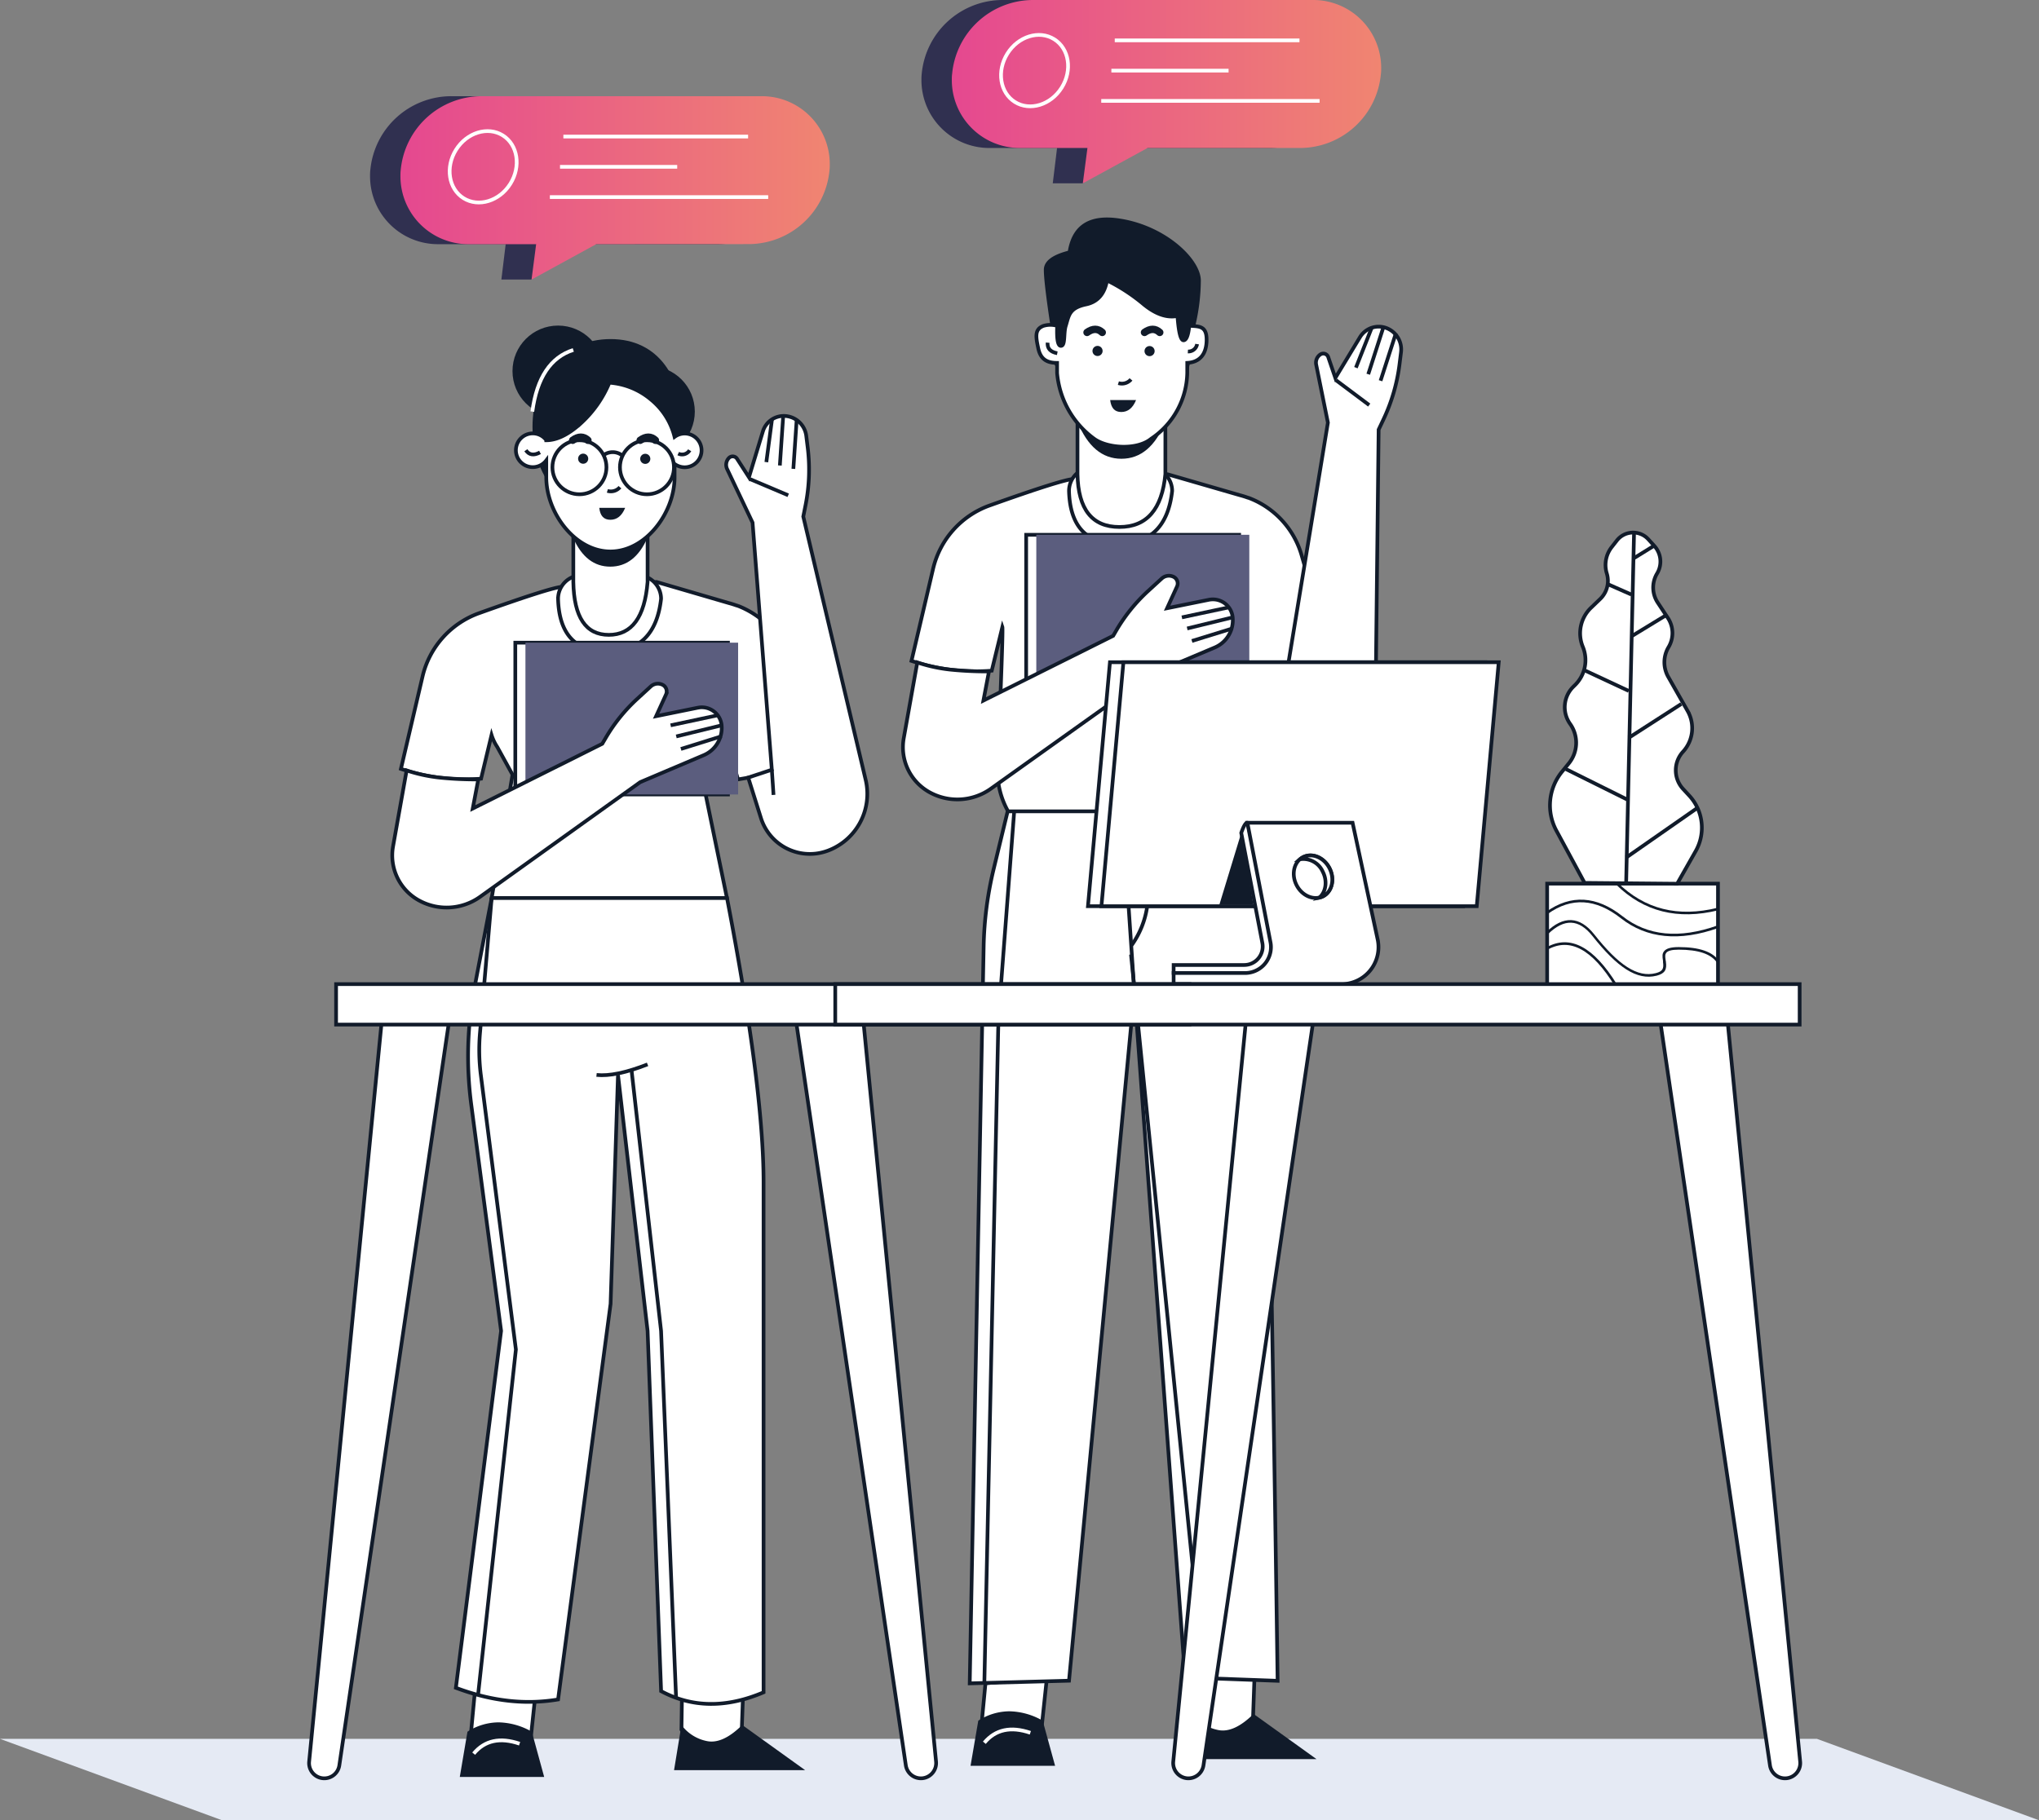 <svg id="Calque_1" data-name="Calque 1" xmlns="http://www.w3.org/2000/svg" xmlns:xlink="http://www.w3.org/1999/xlink" width="551" height="492" viewBox="0 0 551 492"><rect x="0" y="0" width="551" height="492" fill="#808080" stroke="none"/><defs><style>.cls-1 {
fill: #e5eaf4;
}
.cls-1, .cls-10, .cls-15, .cls-16, .cls-2, .cls-20, .cls-3, .cls-6, .cls-7, .cls-8 {
fill-rule: evenodd;
}
.cls-2 {
fill: #303050;
}
.cls-3 {
fill: url(#Nouvelle_nuance_de_dégradé_1);
}
.cls-11, .cls-12, .cls-17, .cls-18, .cls-4, .cls-5 {
fill: none;
}
.cls-4, .cls-5 {
stroke: #fff;
}
.cls-6 {
fill: url(#Nouvelle_nuance_de_dégradé_1-2);
}
.cls-13, .cls-15, .cls-16, .cls-19, .cls-20, .cls-7, .cls-8 {
fill: #fff;
}
.cls-11, .cls-12, .cls-13, .cls-15, .cls-16, .cls-17, .cls-18, .cls-19, .cls-20, .cls-7, .cls-8 {
stroke: #111b2a;
}
.cls-10, .cls-9 {
fill: #111b2a;
}
.cls-12 {
stroke-linecap: round;
stroke-width: 2px;
}
.cls-14 {
fill: #5b5d7e;
}</style><linearGradient id="Nouvelle_nuance_de_dégradé_1" data-name="Nouvelle nuance de dégradé 1" x1="108.21" y1="50.77" x2="224.24" y2="50.77" gradientTransform="translate(-0.05 0.17) rotate(-0.06)" gradientUnits="userSpaceOnUse"><stop offset="0" stop-color="#e54890"/><stop offset="1" stop-color="#f08571"/></linearGradient><linearGradient id="Nouvelle_nuance_de_dégradé_1-2" x1="257.21" y1="24.77" x2="373.24" y2="24.77" gradientTransform="matrix(1, 0, 0, 1, 0, 0)" xlink:href="#Nouvelle_nuance_de_dégradé_1"/></defs><g id="Page-1"><g id="Welcoming-Screen"><g><polygon id="Rectangle" class="cls-1" points="491 470 0 470 60 492 551 492 491 470"/><g id="welcoming-screen-2" data-name="welcoming-screen"><g id="chat"><path id="Rectangle-Copy-34" class="cls-2" d="M122 26h75.71A18.35 18.35.0 01216 44.34c0 .56.0 1.11-.08 1.66h0a22 22 0 01-21.89 20H152.89l-9.28 9.55h-8.12L136.65 66H118.34A18.34 18.34.0 011e2 47.66c0-.56.0-1.11.07-1.66h0A22 22 0 01122 26z"/><path id="Rectangle-2" data-name="Rectangle" class="cls-3" d="M130.15 26h75.72a18.34 18.34.0 0118.36 18.32c0 .56.0 1.11-.07 1.66h0a22 22 0 01-21.88 20L161.11 66l-17.47 9.56L144.88 66h-18.31a18.34 18.34.0 01-18.36-18.32c0-.56.0-1.11.07-1.66h0A22 22 0 01130.15 26z"/><ellipse id="Oval" class="cls-4" cx="130.57" cy="45.09" rx="10.01" ry="8.66" transform="translate(23.14 131.92) rotate(-58)"/><path id="Path-64" class="cls-5" d="M152.24 36.91h49.92"/><path id="Path-64-Copy" class="cls-5" d="M151.33 45.09H183"/><path id="Path-64-Copy-2" class="cls-5" d="M148.59 53.27h59"/></g><g id="chat-2" data-name="chat"><path id="Rectangle-Copy-34-2" data-name="Rectangle-Copy-34" class="cls-2" d="M271 0h75.71A18.35 18.35.0 01365 18.34c0 .56.0 1.11-.08 1.66h0a22 22 0 01-21.89 20H301.89l-9.28 9.55h-8.12L285.65 40H267.34A18.34 18.34.0 01249 21.66c0-.56.0-1.11.07-1.66h0A22 22 0 01271 0z"/><path id="Rectangle-3" data-name="Rectangle" class="cls-6" d="M279.18.0h75.71a18.35 18.35.0 0118.35 18.34c0 .56.0 1.11-.08 1.66h0a22 22 0 01-21.89 20H310.1l-17.49 9.55L293.86 40h-18.3a18.34 18.34.0 01-18.35-18.34c0-.56.0-1.11.08-1.66h0A22 22 0 01279.18.0z"/><ellipse id="Oval-2" data-name="Oval" class="cls-4" cx="279.57" cy="19.09" rx="10.01" ry="8.66" transform="translate(115.23 246.06) rotate(-58)"/><path id="Path-64-2" data-name="Path-64" class="cls-5" d="M301.24 10.91h49.92"/><path id="Path-64-Copy-2-2" data-name="Path-64-Copy" class="cls-5" d="M300.33 19.09H332"/><path id="Path-64-Copy-2-3" data-name="Path-64-Copy-2" class="cls-5" d="M297.59 27.27h59"/></g><g id="woman"><path id="Combined-Shape" class="cls-7" d="M132.83 198.66 130 210.47a55 55 0 01-21.66-2.65l5.84-24.95a24 24 0 0115.05-17.05q20.17-7.23 22.87-7.23t25.33-1.29L196.94 163v0c.68.18 1.35.39 2 .62l.48.14v0a23.56 23.56.0 0114.12 15.42l8 27.7-22.11 3.79-4.29-14.49a47.5 47.5.0 01-5.56 13.21l6.87 33.38H132.86l5.64-33.38-4.13-7.5A12.64 12.64.0 01132.83 198.66z"/><path id="Path-33" class="cls-8" d="M202.19 210.17l3.46 11a13.84 13.84.0 0017.36 9l.63-.21h0a16.41 16.41.0 0010.29-19.17l-16.86-71.17.61-3.06a48.9 48.9.0 00.59-15.55l-.39-3.18a6.15 6.15.0 00-5.44-5.37h0a5.9 5.9.0 00-6.28 4.13L202.39 129l-3.22-5a1.41 1.41.0 00-1.94-.42 1.44 1.44.0 00-.27.22h0a2.67 2.67.0 00-.46 3l6.86 14.45 5.21 66.8z"/><path id="Rectangle-4" data-name="Rectangle" class="cls-7" d="M157.19 155.48h15.06a6.38 6.38.0 016.39 6.38h0q-1.59 14.29-14.51 14.3t-13.32-14.3h0a6.38 6.38.0 016.38-6.38z"/><path id="Rectangle-5" data-name="Rectangle" class="cls-7" d="M154.92 129H175v28.3q-1.16 14.31-10.49 14.3t-9.58-14.3z"/><ellipse id="Oval-3" data-name="Oval" class="cls-9" cx="150.81" cy="100.31" rx="12.32" ry="12.31"/><path id="Oval-4" data-name="Oval" class="cls-10" d="M165 139.06c13.1.0 19.45-10.61 19.45-23.71s-6.35-23.7-19.45-23.7-21.1 10.61-21.1 23.7S151.85 139.06 165 139.06z"/><ellipse id="Oval-5" data-name="Oval" class="cls-9" cx="175.44" cy="111.25" rx="12.32" ry="12.31"/><path id="Path-66" class="cls-10" d="M154.92 145.45q3.44 7.71 10 7.71t10-7.71z"/><path id="Path" class="cls-7" d="M147.62 119q4.27.0 9.33-4.56a30.78 30.78.0 007.72-11A19.54 19.54.0 01175.9 108a18.8 18.8.0 016.39 10.09 4.56 4.56.0 110 7.3V129c0 9.57-7.76 20.06-17.34 20.06S147.62 138.6 147.62 129v-4.56a4.56 4.56.0 110-5.47z"/><path id="Path-67" class="cls-5" d="M143.85 111.25q1.86-13.73 11.07-16.66"/><g id="Group-2"><path id="Path-15" class="cls-7" d="M128.26 458l-1.08 11.35q3.48 5.34 8.84 5.34t7.46-5.34l1.38-13z"/><path id="Path-16" class="cls-10" d="M126.32 468.07l-2.07 12.22h22.8l-3.34-12.22a18.71 18.71.0 00-9-2.53A15.76 15.76.0 00126.32 468.07z"/><path id="Path-82" class="cls-5" d="M128 474q4.47-5.39 12.41-2.69"/></g><g id="Group-2-2" data-name="Group-2"><path id="Path-15-2" data-name="Path-15" class="cls-7" d="M184.32 456.19l-.17 11.34q3.48 5.36 8.84 5.35t7.46-5.35l.46-13z"/><path id="Path-16-2" data-name="Path-16" class="cls-10" d="M184.15 466.25l-2 12.21h35.42l-17-12.21q-5.26 5.21-9.5 4.36A11.31 11.31.0 01184.15 466.25z"/></g><path id="Path-69" class="cls-7" d="M132.86 242.73l-4.58 23.9a100.16 100.16.0 00-.94 31.9l8.07 61.2-12.22 96.47q14.31 5.4 27.62 3.15L165 352.43l2-61.88 8 69.18 3.65 97.37q12.59 6.75 27.69.32V319.61q0-25.59-9.88-76.88z"/><path id="Path-70" class="cls-11" d="M132.86 242.73l-3.15 36.45a53.84 53.84.0 00.24 11.49l9.46 74.09-10.2 93.17"/><path id="Path-71" class="cls-11" d="M161.2 290.55q5.12.54 13.79-2.86"/><polyline id="Path-72" class="cls-11" points="170.65 289.16 178.64 359.73 182.69 458.74"/><path id="Path-68" class="cls-7" d="M202.65 129.49 213 133.87"/><path id="Path-73" class="cls-7" d="M208.63 113.26l-1.54 11.65"/><path id="Path-73-Copy" class="cls-7" d="M211.65 112.35l-.91 13.47"/><path id="Path-73-Copy-2" class="cls-7" d="M215.3 113.26l-.91 13.47"/><path id="Path-74" class="cls-7" d="M208.57 208l.46 6.86"/><g id="Group-21"><circle id="Oval-6" data-name="Oval" class="cls-11" cx="156.58" cy="126.3" r="7.3"/><circle id="Oval-Copy-4" class="cls-11" cx="174.83" cy="126.3" r="7.3"/><path id="Path-75" class="cls-11" d="M163.13 123a4.16 4.16.0 014.87.0"/></g><circle id="Oval-7" data-name="Oval" class="cls-9" cx="157.59" cy="123.98" r="1.37"/><path id="Path-21" class="cls-12" d="M154.76 119q2.34-1.67 4.11.0"/><circle id="Oval-Copy-5" class="cls-9" cx="174.37" cy="124.02" r="1.37"/><path id="Path-21-Copy" class="cls-12" d="M173 119q2.34-1.67 4.11.0"/><path id="Path-76" class="cls-11" d="M164.13 132.68a3.23 3.23.0 003.4-1"/><path id="Path-77" class="cls-10" d="M161.94 137.26h7c-.87 2.15-2.2 3.23-4 3.23S162.18 139.41 161.94 137.26z"/><path id="Path-78" class="cls-11" d="M183.28 122.6a2.39 2.39.0 003.09-.9"/><path id="Path-79" class="cls-11" d="M142.1 121.7c.88 1.29 2.16 1.49 3.83.58"/><rect id="Rectangle-Copy-36" class="cls-13" x="139.25" y="173.71" width="57.47" height="41.03"/><rect id="Rectangle-6" data-name="Rectangle" class="cls-14" x="141.99" y="173.71" width="57.47" height="41.03"/><path id="Path-81" class="cls-7" d="M109.88 208.24l-3.66 20.51a13.89 13.89.0 006.87 14.56h0a15.53 15.53.0 0016.63-.9l43.28-31 17.15-7.28A8 8 0 00195 196h0a5.39 5.39.0 00-5.92-4.79l-.51.08-11.27 2.29 2.68-5.87a2 2 0 00-.94-2.62h0a2.85 2.85.0 00-3.18.45l-3.66 3.36a45.52 45.52.0 00-8.58 10.66l-.87 1.48-35 17.5 1.5-7.87a95.51 95.51.0 01-10.54-.5A42.62 42.62.0 01109.88 208.24z"/><g id="Group-24"><path id="Path-73-2" data-name="Path-73" class="cls-7" d="M194 193.32l-12.78 2.73"/><path id="Path-73-Copy-2-2" data-name="Path-73-Copy" class="cls-7" d="M195 196.05l-12.26 3"/><path id="Path-73-Copy-2-3" data-name="Path-73-Copy-2" class="cls-7" d="M195 199l-11 3.44"/></g></g><g id="man"><g id="Group-2-3" data-name="Group-2"><path id="Path-15-3" data-name="Path-15" class="cls-7" d="M266.3 455l-1.08 11.34q3.46 5.34 8.85 5.34t7.47-5.34l1.38-13z"/><path id="Path-16-3" data-name="Path-16" class="cls-10" d="M264.36 465.09l-2.09 12.2h22.85l-3.35-12.2a18.69 18.69.0 00-9-2.54A15.69 15.69.0 00264.36 465.09z"/><path id="Path-82-2" data-name="Path-82" class="cls-5" d="M266 471.05q4.49-5.39 12.43-2.69"/></g><g id="Group-2-4" data-name="Group-2"><path id="Path-15-4" data-name="Path-15" class="cls-7" d="M322.44 453.21l-.17 11.33q3.48 5.34 8.85 5.34t7.48-5.34l.46-13z"/><path id="Path-16-4" data-name="Path-16" class="cls-10" d="M322.27 463.26l-2 12.21h35.48l-17-12.21q-5.28 5.21-9.52 4.36A11.36 11.36.0 01322.27 463.26z"/></g><path id="Path-84" class="cls-7" d="M273.7 213.51l-5.18 21.37a97.14 97.14.0 00-2.71 21L262.05 455l26.83-.72L306.54 268l13.71 185.4 25 .91Q342.55 263 340.8 245.23a71.91 71.91.0 00-10.5-31.72z"/><path id="Path-88" class="cls-11" d="M303.28 219.79l3.31 49.12"/><path id="Path-89" class="cls-11" d="M305.82 255.47h0a23.85 23.85.0 004.42-14.35l-.48-21.33"/><path id="Path-85" class="cls-11" d="M274.07 219.26 270 272.82c-.13 1.82-.22 3.65-.26 5.48L266 455"/><path id="Path-87" class="cls-11" d="M305.63 258l19.69 195.4"/><path id="Path-2" data-name="Path" class="cls-7" d="M270.87 169.48 268 181.28a55.1 55.1.0 01-21.69-2.65l5.85-24.93a24 24 0 0115.07-17q20.21-7.22 22.9-7.22t25.38-1.29l19.55 5.66c.68.18 1.34.38 2 .62l.47.14v0A23.55 23.55.0 01351.71 150l8 27.67-22.15 3.79L333.28 167q-.66 2.61 4.74 40.07h0a17 17 0 01-2.94 12.23H272.42a22.32 22.32.0 01-2.85-11.88Q271.13 170.23 270.87 169.48z"/><g id="Group-23"><path id="Path-33-2" data-name="Path-33" class="cls-15" d="M339.57 181.12l1.34 11.3a14.7 14.7.0 0016.19 12.87h0a16.38 16.38.0 0014.62-16.11l.83-73.06 1.32-2.79a49 49 0 004.34-15l.39-3.14a6.18 6.18.0 00-4-6.54h0a5.91 5.91.0 00-7.1 2.5l-6.65 11-1.92-5.63a1.41 1.41.0 00-1.79-.88 1.77 1.77.0 00-.31.15h0a2.67 2.67.0 00-1.16 2.77l3.17 15.67-10.72 65.28z"/><path id="Path-68-2" data-name="Path-68" class="cls-16" d="M361 102.75l9 6.74"/><path id="Path-73-3" data-name="Path-73" class="cls-16" d="M370.73 88.46l-4.32 10.92"/><path id="Path-73-Copy-3" data-name="Path-73-Copy" class="cls-16" d="M373.88 88.31l-4.14 12.84"/><path id="Path-73-Copy-2-4" data-name="Path-73-Copy-2" class="cls-16" d="M377.21 90.08l-4.14 12.83"/></g><path id="Rectangle-7" data-name="Rectangle" class="cls-7" d="M295.26 126.33h15.11a6.38 6.38.0 016.38 6.38h0Q315.16 147 302.22 147t-13.34-14.29h0A6.38 6.38.0 01295.26 126.33z"/><path id="Rectangle-8" data-name="Rectangle" class="cls-7" d="M291.17 99.91h23.75v28.24q-1.35 14.29-12.42 14.29t-11.33-14.29z"/><path id="Path-66-2" data-name="Path-66" class="cls-10" d="M291.17 114q4.06 10 11.87 10t11.88-10z"/><path id="Path-83" class="cls-10" d="M284 89q-1.92-12.58-1.92-16.06c0-2.32 2.17-4 6.5-5.14q1.85-10.72 14.25-8.68c12.4 2 21.67 11 21.67 16.7A53.75 53.75.0 01323 88.07q-1.33 16.7-6.2 18.32c-4.87 1.61-28.92 3.18-32.76-10.16A19.21 19.21.0 01284 89z"/><path id="Path-3" data-name="Path" class="cls-7" d="M285.68 88.07q-.23 5.42 1 5.42c1.28.0.69-3.43 1.32-5.41.86-2.74.86-4.84 5.52-5.81q4.65-1 5.63-6.47a49 49 0 019.91 6.47q4.88 4 9.13 3.13c.31 4.38.85 6.58 1.63 6.58s1.29-1.31 1.56-3.91h.32c2.51.16 4.41.1 4.36 3.9s-1.88 5.93-5.23 6.11v2.73a21.91 21.91.0 01-9.74 17.77c-3.83 3.18-11.94 2.59-15.43.0a24.58 24.58.0 01-10-17.77V98.09c-2.52.0-4.44-.82-5.09-3.92S279.5 89 282 88.07A6.57 6.57.0 01285.68 88.07z"/><path id="Path-74-2" data-name="Path-74" class="cls-7" d="M348.1 179.57l-.91 6.1"/><ellipse id="Oval-8" data-name="Oval" class="cls-9" cx="296.59" cy="94.86" rx="1.37" ry="1.37"/><path id="Path-21-2" data-name="Path-21" class="cls-12" d="M293.75 89.85q2.34-1.66 4.11.0"/><ellipse id="Oval-Copy-5-2" data-name="Oval-Copy-5" class="cls-9" cx="310.65" cy="94.9" rx="1.37" ry="1.37"/><path id="Path-21-Copy-2" data-name="Path-21-Copy" class="cls-12" d="M309.28 89.85q2.34-1.66 4.12.0"/><path id="Path-76-2" data-name="Path-76" class="cls-11" d="M302.22 103.55a3.23 3.23.0 003.41-1"/><path id="Path-77-2" data-name="Path-77" class="cls-10" d="M3e2 108.13h7c-.88 2.15-2.2 3.23-4 3.23S300.27 110.28 3e2 108.13z"/><path id="Path-78-2" data-name="Path-78" class="cls-17" d="M321 95a2.37 2.37.0 002.49-2"/><path id="Path-79-2" data-name="Path-79" class="cls-18" d="M283.1 92.62c-.13 1.56.74 2.51 2.61 2.86"/><rect id="Rectangle-Copy-35" class="cls-13" x="277.3" y="144.55" width="57.56" height="41"/><rect id="Rectangle-9" data-name="Rectangle" class="cls-14" x="280.04" y="144.55" width="57.56" height="41"/><path id="Path-81-2" data-name="Path-81" class="cls-7" d="M247.88 179.05l-3.66 20.47a13.91 13.91.0 006.88 14.57h0a15.56 15.56.0 0016.66-.91l43.35-30.93L328.29 175a8 8 0 004.81-8.18h0a5.37 5.37.0 00-5.92-4.78 4.13 4.13.0 00-.49.07l-11.31 2.29 2.68-5.86a2 2 0 00-.93-2.63h0a2.88 2.88.0 00-3.19.46l-3.67 3.36a46 46 0 00-8.6 10.65l-.86 1.48-35.06 17.49 1.5-7.87a98.43 98.43.0 01-10.56-.5A43 43 0 01247.88 179.05z"/><g id="Group-24-2" data-name="Group-24"><path id="Path-73-4" data-name="Path-73" class="cls-7" d="M332.17 164.14l-12.79 2.73"/><path id="Path-73-Copy-4" data-name="Path-73-Copy" class="cls-7" d="M333.09 166.87l-12.28 3"/><path id="Path-73-Copy-2-5" data-name="Path-73-Copy-2" class="cls-7" d="M333.09 169.85l-11 3.4"/></g></g><g id="monitor"><polygon id="Rectangle-Copy-23" class="cls-7" points="299.94 179 401.36 179 395.42 244.94 294 244.94 299.94 179"/><polygon id="Rectangle-Copy-24" class="cls-7" points="303.58 179 405 179 399.06 244.94 297.64 244.94 303.58 179"/><polygon id="Path-146" class="cls-10" points="335.42 225.13 329.51 244.53 338.69 244.53 335.42 225.13"/><path id="Path-94" class="cls-7" d="M337.08 222.39c-.43-.08-1 .84-1.66 2.74l5.71 29.76a5 5 0 01-4.91 5.94H317.15V263l29.55 1.21Q337.51 223.86 337.08 222.39z"/><path id="Path-93" class="cls-7" d="M337.08 222.39h28.43l6.77 31.51a10 10 0 01-7.68 11.88 9.85 9.85.0 01-2.1.22H317.15v-3h19.3a7 7 0 007-7 6.66 6.66.0 00-.13-1.33z"/><ellipse id="Oval-9" data-name="Oval" class="cls-19" cx="354.82" cy="236.96" rx="5.01" ry="5.94" transform="translate(-68.9 186.91) rotate(-27)"/><path id="Combined-Shape-2" data-name="Combined-Shape" class="cls-7" d="M356.52 242.63c1.79-1.54 2.24-4.47.94-7a5.76 5.76.0 00-6.15-3.38 4.27 4.27.0 01.83-.55c2.46-1.27 5.66.08 7.14 3s.69 6.33-1.77 7.59A4.09 4.09.0 01356.52 242.63z"/></g><g id="plant"><g id="Group-19"><g id="Group-11"><polygon id="Rectangle-10" data-name="Rectangle" class="cls-7" points="418.09 238.84 464.25 238.84 464.25 266.3 418.09 266.3 418.09 238.84"/><path id="Path-44" class="cls-9" d="M418.29 247c6.38-4.53 12.92-4.14 19.71 1.19q10.51 8.25 26.37 2.62l-.24-.67q-15.51 5.52-25.69-2.5c-7-5.52-13.92-5.93-20.56-1.22z"/><path id="Path-47" class="cls-9" d="M418.33 252.47c4.41-4.27 8.33-4.09 12 .53 6.68 8.44 12 12.09 17.36 10.72 2.26-.59 2.78-1.69 2.49-3.73.0-.1.0-.19-.06-.35-.18-1.2-.18-1.65.12-2.06.41-.57 1.45-.89 3.4-.89 5.32.0 8.75 1.17 10.32 3.47l.59-.4c-1.73-2.53-5.38-3.77-10.91-3.77-2.16.0-3.4.38-4 1.18-.45.62-.46 1.19-.24 2.58.0.16.0.24.0.34.25 1.72-.1 2.47-1.95 2.94-5 1.29-10.12-2.23-16.63-10.47-3.93-4.95-8.34-5.15-13-.59z"/><path id="Path-49" class="cls-9" d="M418.26 256.65c6-3.29 12-.07 18.09 9.83l.61-.37c-6.28-10.18-12.65-13.59-19-10.08z"/><path id="Path-54" class="cls-9" d="M436.71 239.09q11.18 11 27.62 6.95l-.17-.68c-10.72 2.65-19.68.4-27-6.77z"/></g><g id="Group-18"><path id="Path-55" class="cls-7" d="M428.21 238.64l-7.63-14.13a14.35 14.35.0 011.53-15.93l1.82-2.23a8.8 8.8.0 00.35-10.71h0a7.76 7.76.0 011-10.14l.2-.2a9.45 9.45.0 002.24-10.49h0a9.54 9.54.0 012.21-10.52l2.5-2.4a6.8 6.8.0 001.78-6.88h0a7.83 7.83.0 011.4-7.23L437 146a5.57 5.57.0 017.83-.8 8.08 8.08.0 01.6.57l1.63 1.8a6.26 6.26.0 01.74 7.43h0a7.38 7.38.0 00.16 7.87l2.76 4.18a7.4 7.4.0 01.17 7.87h0a8 8 0 00-.1 8l5.26 9.26a9.4 9.4.0 01-1.25 11h0a7.43 7.43.0 000 10.05l1.69 1.83a12.78 12.78.0 011.73 15l-5 8.81z"/><path id="Path-56" class="cls-11" d="M439.43 238.84l2.14-95"/><path id="Path-57" class="cls-11" d="M439.43 231.8l19.18-13.37"/><path id="Path-58" class="cls-11" d="M440.14 199.42l14.21-9.15"/><path id="Path-59" class="cls-11" d="M440.86 172l9.23-5.63"/><path id="Path-60" class="cls-11" d="M441.57 150.85l5.68-3.51"/><path id="Path-61" class="cls-11" d="M440.14 216.32l-17-8.45"/><path id="Path-62" class="cls-11" d="M440.14 186.75l-12.07-5.63"/><path id="Path-63" class="cls-11" d="M440.86 160.71l-6.4-2.82"/></g></g></g><g id="table"><path id="Rectangle-11" data-name="Rectangle" class="cls-20" d="M103.6 271.47l18.1 2.22-30 203.46a4.11 4.11.0 01-4.57 3.49h0a4.12 4.12.0 01-3.59-4.49z"/><path id="Rectangle-Copy-44" class="cls-20" d="M232.87 271.47l-18.09 2.22 30 203.46a4.13 4.13.0 004.57 3.49h0a4.13 4.13.0 003.6-4.49z"/><path id="Rectangle-Copy-46" class="cls-20" d="M337.13 271.47l18.09 2.22-30 203.46a4.13 4.13.0 01-4.57 3.49h0a4.13 4.13.0 01-3.6-4.49z"/><path id="Rectangle-Copy-45" class="cls-20" d="M466.4 271.47l-18.1 2.22 30 203.46a4.11 4.11.0 004.57 3.49h0a4.12 4.12.0 003.59-4.49z"/><rect id="Rectangle-12" data-name="Rectangle" class="cls-13" x="90.82" y="266" width="230.61" height="10.94"/><rect id="Rectangle-Copy-43" class="cls-13" x="225.71" y="266" width="260.61" height="10.94"/></g></g></g></g></g></svg>